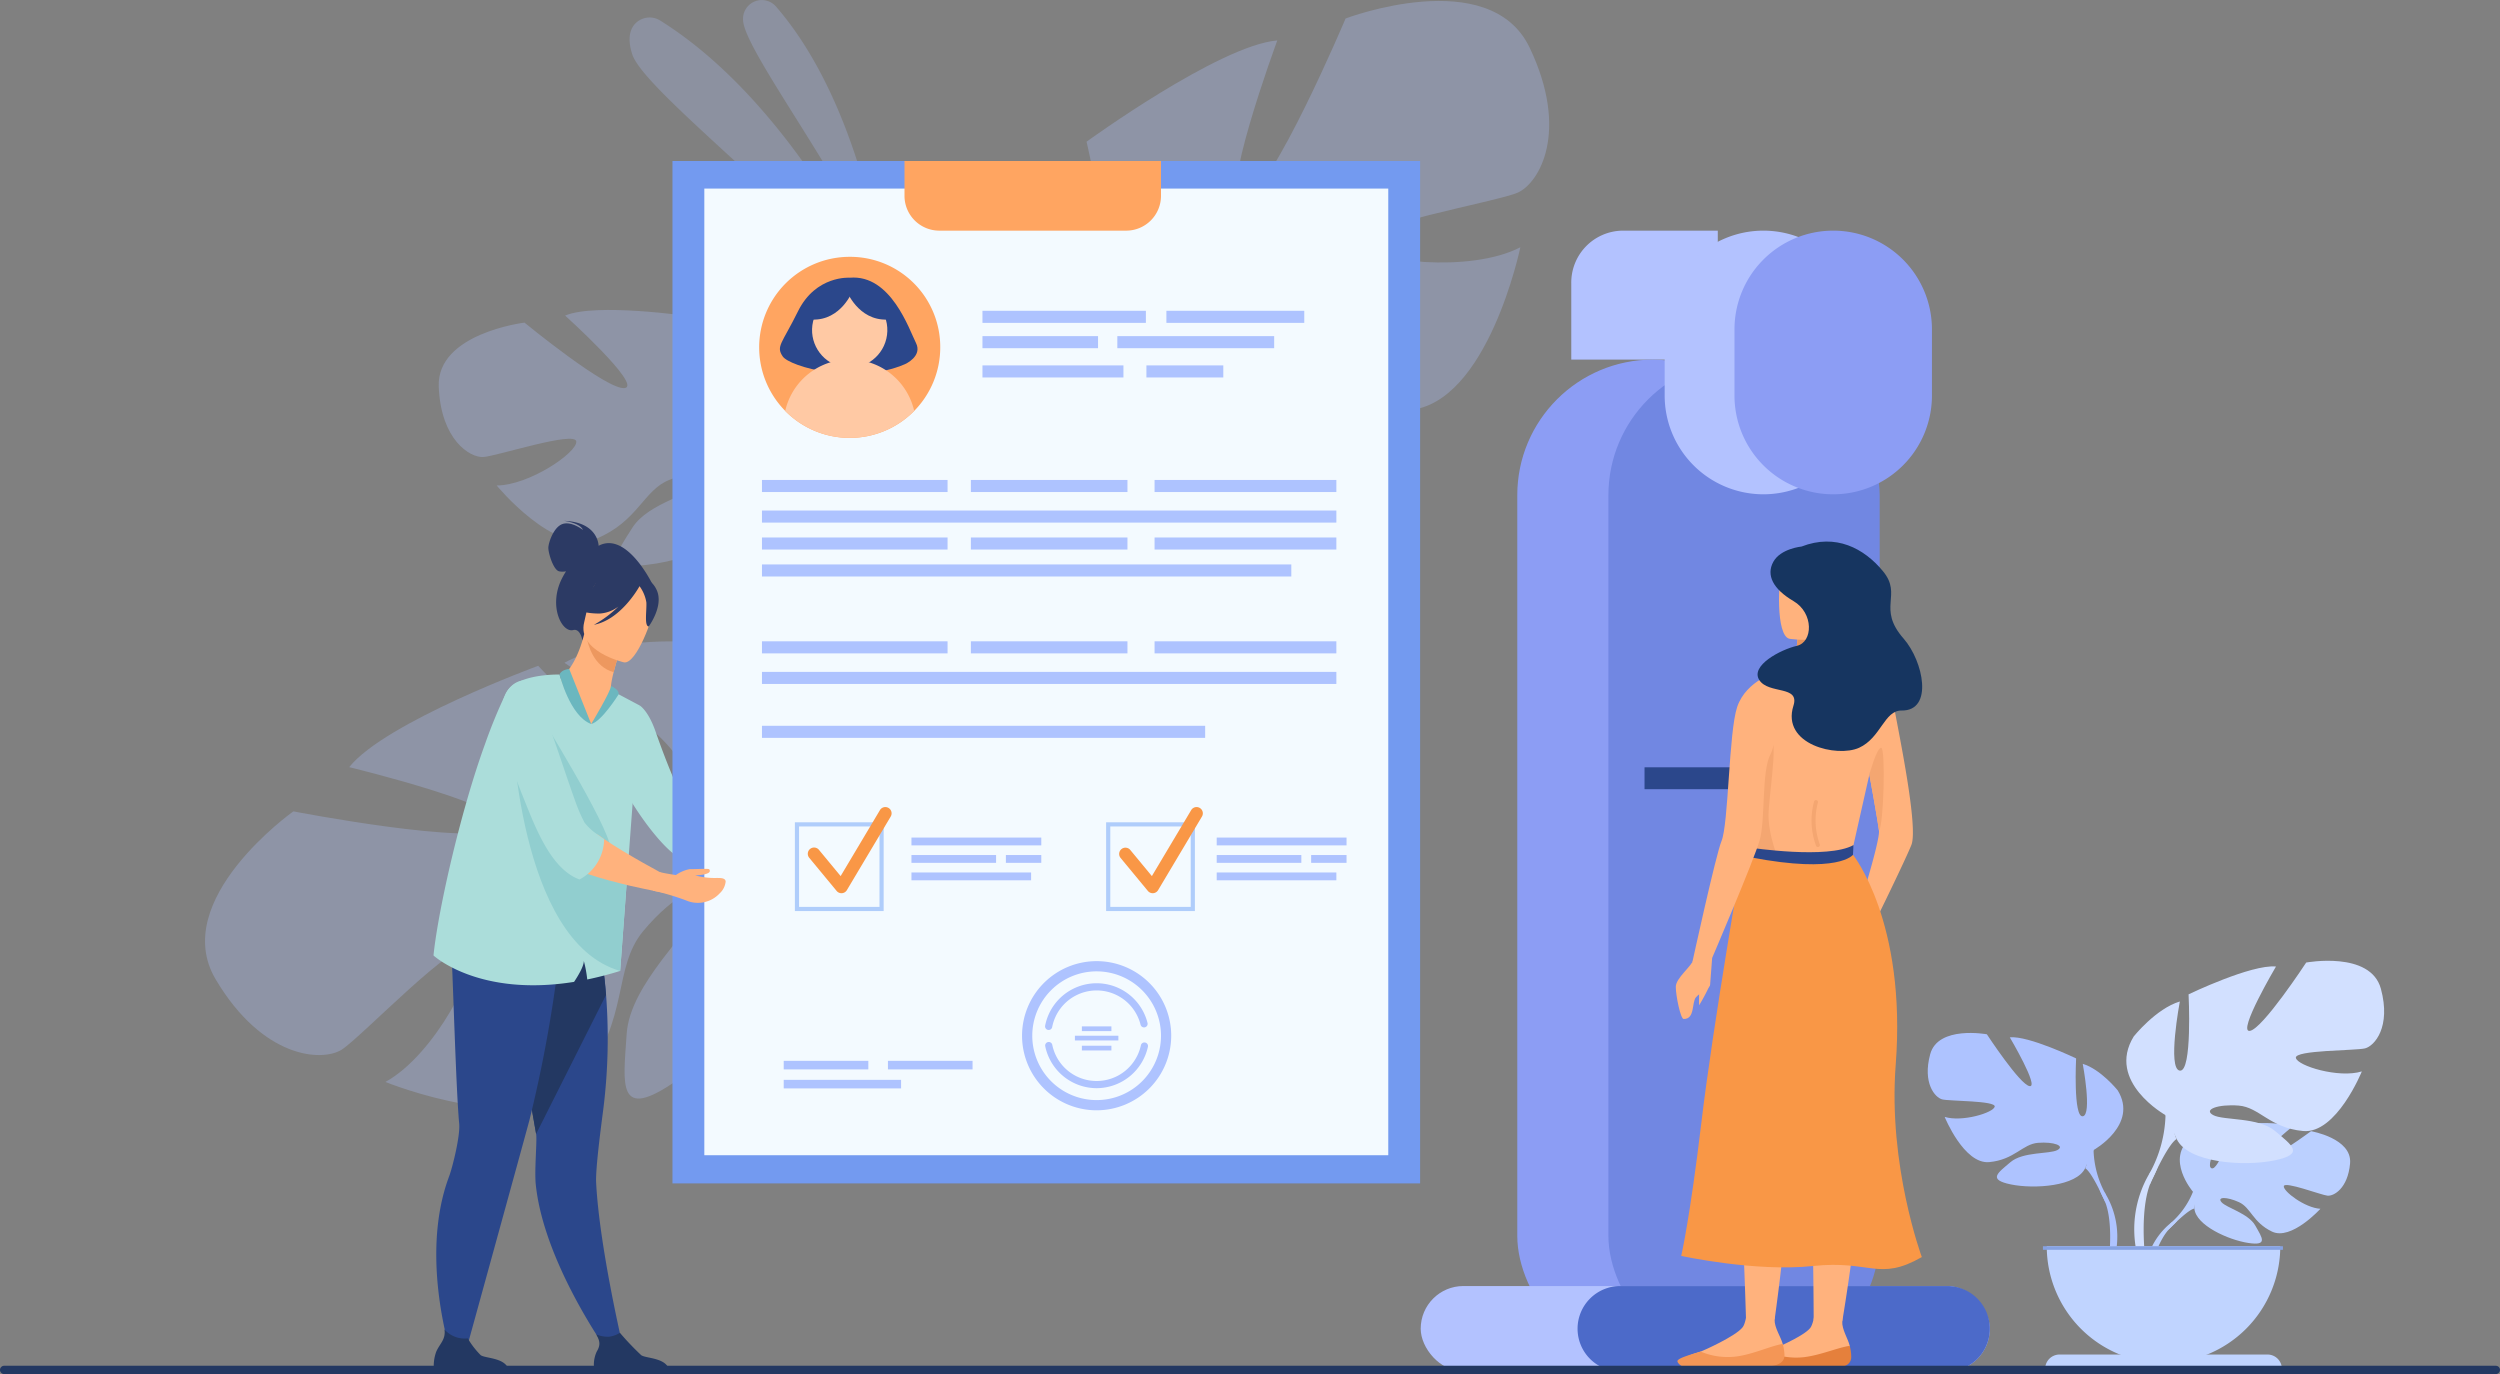 <svg xmlns="http://www.w3.org/2000/svg" width="472.473" height="259.685" viewBox="0 0 472.473 259.685">
  <rect x="0" y="0" width="472.473" height="259.685" fill="#808080" stroke="none"/>
  <g id="free-check-bg" transform="translate(-95.293 -91.292)">
    <g id="Group_3704" data-name="Group 3704" transform="translate(95.293 91.292)">
      <g id="Group_3540" data-name="Group 3540" transform="translate(118.986 0)" opacity="0.5">
        <g id="Group_3538" data-name="Group 3538" transform="translate(21.437)" opacity="0.5">
          <path id="Path_10877" data-name="Path 10877" d="M1057.05,506s-3.976-31.715-20.351-50.559a3.549,3.549,0,0,0-6.214,2.439c0,.055,0,.111.006.168C1030.736,463.709,1049.085,487.483,1057.05,506Z" transform="translate(-1030.484 -454.224)" fill="#aec3ff"/>
        </g>
        <g id="Group_3539" data-name="Group 3539" transform="translate(0 3.31)" opacity="0.5">
          <path id="Path_10878" data-name="Path 10878" d="M968.133,529.119s-16.44-39.573-44.223-56.954a3.765,3.765,0,0,0-5.1,1c-.731,1.077-1.052,2.755-.21,5.366C920.848,485.491,951.858,508.795,968.133,529.119Z" transform="translate(-918.1 -471.578)" fill="#aec3ff"/>
        </g>
      </g>
      <g id="Group_3541" data-name="Group 3541" transform="translate(38.754 121.211)" opacity="0.3">
        <path id="Path_10879" data-name="Path 10879" d="M565.4,1093.719s25.329,16.758,21.92,21.279-26.878-20.708-26.878-20.708-28.9,10.61-35.722,19.154c0,0,32.9,7.955,28.479,11.5s-39.033-3.146-39.033-3.146-23.591,16.739-14.677,31.755,20.1,15.594,23.788,13.3,22.272-21.934,24.3-18.985-6.657,19.965-16.017,25.07c0,0,27.731,11.26,37-.3s5.894-21.195,11.749-28.234,12.266-10.115,10.85-5.127-13.363,14.922-14,24.58-1.936,16.76,9.53,8.762c31.381-21.891,19.147-48.458,19.147-48.458s7.762-29.169-15.16-34.292C590.676,1089.867,575.01,1088.361,565.4,1093.719Z" transform="translate(-497.482 -1089.672)" fill="#aec3ff"/>
      </g>
      <g id="Group_3542" data-name="Group 3542" transform="translate(82.913 58.578)" opacity="0.3">
        <path id="Path_10880" data-name="Path 10880" d="M778.972,763.578s8.246,15.5,5.267,16.854S776.3,762.5,776.3,762.5s-17.6-2.578-23.428-.12c0,0,14.517,13.112,11.3,13.693S745.2,763.712,745.2,763.712s-16.6,2-16.211,12.084,5.909,13.463,8.415,13.318,17.362-5,17.58-2.943-8.887,8.306-15.049,8.318c0,0,10.982,13.366,18.876,10.049s8.838-9.141,13.754-11.1,9.02-1.756,6.926.387-10.9,3.9-13.89,8.625-5.6,7.98,2.425,7.078c21.977-2.467,23.088-19.336,23.088-19.336s11.986-12.677,1.755-21.6C792.871,768.59,785.328,763.505,778.972,763.578Z" transform="translate(-728.986 -761.318)" fill="#aec3ff"/>
      </g>
      <g id="Group_3543" data-name="Group 3543" transform="translate(183.101 0.182)" opacity="0.3">
        <path id="Path_10881" data-name="Path 10881" d="M1273.206,485.611s-.184,30.586,5.509,30.269-2.252-34.1-2.252-34.1,25.079-18.224,36.054-19.143c0,0-11.792,31.98-6.352,30.271s19.256-34.417,19.256-34.417,27.231-10.348,34.794,5.529,1.776,25.557-2.209,27.36-30.837,6.332-29.508,9.684,20.434,5.626,29.953.658c0,0-6.13,29.512-21,30.78s-21.035-6.955-30.208-6-15.34,4.589-10.373,6.2,19.977-2.812,28.413,2.07,15.106,7.778,1.985,12.885C1291.364,561.635,1276,536.5,1276,536.5s-28.753-9.863-20.186-31.91C1255.813,504.592,1263.338,490.642,1273.206,485.611Z" transform="translate(-1254.219 -455.18)" fill="#aec3ff"/>
      </g>
      <g id="Group_3562" data-name="Group 3562" transform="translate(364.319 181.578)">
        <g id="Group_3548" data-name="Group 3548" transform="translate(41.049 30.658)">
          <g id="Group_3544" data-name="Group 3544" transform="translate(6.591)">
            <path id="Path_10882" data-name="Path 10882" d="M2456.494,1579.865s-5.372-6.267-.331-10.248c0,0,3.682-2.229,6.684-2.048,0,0-4.254,7.134-2.877,7.843s4.167-8.291,4.167-8.291,8.38-.813,11.075.484c0,0-7.163,5.862-5.655,6.21s9.246-5.4,9.246-5.4,7.8,1.327,7.382,6.085-3.1,6.227-4.284,6.1-8.089-2.764-8.24-1.8,4.008,4.131,6.92,4.278c0,0-5.5,6.063-9.152,4.313s-3.966-4.524-6.244-5.564-4.222-1.037-3.282.023,5.063,2.092,6.366,4.4,2.471,3.858-1.309,3.289-9.926-3.335-10.2-6.5Z" transform="translate(-2454.005 -1566.869)" fill="#bbd0ff"/>
          </g>
          <g id="Group_3547" data-name="Group 3547" transform="translate(0 7.717)">
            <g id="Group_3545" data-name="Group 3545" transform="translate(4.366)">
              <path id="Path_10883" data-name="Path 10883" d="M2472.913,1607.364s-21.181-.816-25.859,5.241a15.317,15.317,0,0,1-4.218,5.92l-.5,1.352s3.67-3.87,4.983-4.1C2447.323,1615.773,2445.269,1608.268,2472.913,1607.364Z" transform="translate(-2442.34 -1607.327)" fill="#bbd0ff"/>
            </g>
            <g id="Group_3546" data-name="Group 3546" transform="translate(0 10.665)">
              <path id="Path_10884" data-name="Path 10884" d="M2424.311,1663.769a13.3,13.3,0,0,0-4.862,9.37l.825.074s1.452-6.212,4.076-8.641S2424.311,1663.769,2424.311,1663.769Z" transform="translate(-2419.449 -1663.236)" fill="#bbd0ff"/>
            </g>
          </g>
        </g>
        <g id="Group_3553" data-name="Group 3553" transform="translate(0 13.641)">
          <g id="Group_3549" data-name="Group 3549">
            <path id="Path_10885" data-name="Path 10885" d="M2235.6,1499.79s8.546-4.786,4.558-11.281c0,0-3.191-3.987-6.609-5.013,0,0,1.823,9.685,0,9.913s-1.253-10.938-1.253-10.938-9-4.33-12.534-3.988c0,0,5.583,9.457,3.76,9.229s-8.09-9.8-8.09-9.8-9.229-1.709-10.711,3.76.912,8.2,2.279,8.546,10.141.227,9.913,1.367-6.153,2.962-9.458,1.937c0,0,3.646,9,8.432,8.546s6.267-3.418,9.229-3.646,5.127.569,3.646,1.367-6.495.261-8.887,2.3-4.33,3.288.113,4.2,12.421.342,14.015-3.077Z" transform="translate(-2204.253 -1477.661)" fill="#aec3ff"/>
          </g>
          <g id="Group_3552" data-name="Group 3552" transform="translate(4.683 5.722)">
            <g id="Group_3550" data-name="Group 3550">
              <path id="Path_10886" data-name="Path 10886" d="M2228.8,1507.659s23.928,7.748,26.663,16.408a18.176,18.176,0,0,0,2.279,8.318v1.709s-2.507-5.812-3.874-6.609C2253.872,1527.485,2259.228,1519.965,2228.8,1507.659Z" transform="translate(-2228.805 -1507.659)" fill="#aec3ff"/>
            </g>
            <g id="Group_3551" data-name="Group 3551" transform="translate(27.798 23.662)">
              <path id="Path_10887" data-name="Path 10887" d="M2375.68,1632.77a15.782,15.782,0,0,1,1.586,12.425l-.949-.255s.922-7.513-1.009-11.291S2375.68,1632.77,2375.68,1632.77Z" transform="translate(-2374.537 -1631.706)" fill="#aec3ff"/>
            </g>
          </g>
        </g>
        <g id="Group_3558" data-name="Group 3558" transform="translate(37.536)">
          <g id="Group_3554" data-name="Group 3554">
            <path id="Path_10888" data-name="Path 10888" d="M2408.44,1435.317s-11.265-6.308-6.008-14.87c0,0,4.2-5.257,8.711-6.608,0,0-2.4,12.766,0,13.067s1.652-14.419,1.652-14.419,11.865-5.708,16.522-5.257c0,0-7.36,12.466-4.957,12.166s10.664-12.917,10.664-12.917,12.167-2.253,14.119,4.957-1.2,10.814-3,11.265-13.367.3-13.067,1.8,8.111,3.9,12.467,2.553c0,0-4.807,11.866-11.115,11.265s-8.261-4.506-12.166-4.806-6.758.751-4.806,1.8,8.562.345,11.716,3.026,5.707,4.333-.151,5.535-16.371.45-18.474-4.055Z" transform="translate(-2401.035 -1406.146)" fill="#d2e0ff"/>
          </g>
          <g id="Group_3557" data-name="Group 3557" transform="translate(1.456 7.543)">
            <g id="Group_3555" data-name="Group 3555" transform="translate(2.945)">
              <path id="Path_10889" data-name="Path 10889" d="M2462.259,1445.689s-31.542,10.213-35.146,21.629a23.965,23.965,0,0,1-3,10.965v2.253s3.3-7.66,5.107-8.712C2429.216,1471.823,2422.156,1461.91,2462.259,1445.689Z" transform="translate(-2424.109 -1445.689)" fill="#d2e0ff"/>
            </g>
            <g id="Group_3556" data-name="Group 3556" transform="translate(0 31.191)">
              <path id="Path_10890" data-name="Path 10890" d="M2411.613,1610.609a20.806,20.806,0,0,0-2.091,16.378l1.252-.336s-1.215-9.9,1.331-14.885S2411.613,1610.609,2411.613,1610.609Z" transform="translate(-2408.667 -1609.207)" fill="#d2e0ff"/>
            </g>
          </g>
        </g>
        <g id="Group_3559" data-name="Group 3559" transform="translate(22.496 53.946)">
          <path id="Path_10891" data-name="Path 10891" d="M2344.253,1711.025a22.066,22.066,0,0,0,22.066-22.066h-44.132A22.066,22.066,0,0,0,2344.253,1711.025Z" transform="translate(-2322.187 -1688.959)" fill="#c0d4ff"/>
        </g>
        <g id="Group_3560" data-name="Group 3560" transform="translate(22.191 74.413)">
          <path id="Path_10892" data-name="Path 10892" d="M2365.331,1798.977H2320.59a2.722,2.722,0,0,1,2.722-2.722h39.3a2.722,2.722,0,0,1,2.722,2.722Z" transform="translate(-2320.59 -1796.255)" fill="#c0d4ff"/>
        </g>
        <g id="Group_3561" data-name="Group 3561" transform="translate(21.77 53.946)">
          <rect id="Rectangle_632" data-name="Rectangle 632" width="45.36" height="0.677" fill="#86a2e2"/>
        </g>
      </g>
      <g id="Group_3570" data-name="Group 3570" transform="translate(268.497 43.589)">
        <g id="Group_3563" data-name="Group 3563" transform="translate(28.457)">
          <path id="Path_10893" data-name="Path 10893" d="M1878.78,707.115h-27.69v-14.4a9.816,9.816,0,0,1,9.651-9.973h18.039Z" transform="translate(-1851.09 -682.741)" fill="#b3c2ff"/>
        </g>
        <g id="Group_3564" data-name="Group 3564" transform="translate(18.253 24.374)">
          <rect id="Rectangle_633" data-name="Rectangle 633" width="51.266" height="191.218" rx="25.633" fill="#8c9df4"/>
        </g>
        <g id="Group_3565" data-name="Group 3565" transform="translate(35.474 24.374)">
          <rect id="Rectangle_634" data-name="Rectangle 634" width="51.266" height="191.218" rx="25.633" fill="#7187e2"/>
        </g>
        <g id="Group_3566" data-name="Group 3566" transform="translate(46.107 0)">
          <path id="Rectangle_635" data-name="Rectangle 635" d="M18.659,0h0A18.659,18.659,0,0,1,37.318,18.659V31.168A18.659,18.659,0,0,1,18.659,49.827h0A18.659,18.659,0,0,1,0,31.168V18.659A18.659,18.659,0,0,1,18.659,0Z" fill="#b3c2ff"/>
        </g>
        <g id="Group_3567" data-name="Group 3567" transform="translate(59.302 0)">
          <path id="Rectangle_636" data-name="Rectangle 636" d="M18.659,0h0A18.659,18.659,0,0,1,37.318,18.659V31.168A18.659,18.659,0,0,1,18.659,49.827h0A18.659,18.659,0,0,1,0,31.168V18.659A18.659,18.659,0,0,1,18.659,0Z" fill="#8c9df4"/>
        </g>
        <g id="Group_3568" data-name="Group 3568" transform="translate(0 199.458)">
          <rect id="Rectangle_637" data-name="Rectangle 637" width="107.558" height="16.134" rx="8.067" fill="#b3c2ff"/>
        </g>
        <g id="Group_3569" data-name="Group 3569" transform="translate(29.646 199.458)">
          <path id="Rectangle_638" data-name="Rectangle 638" d="M8.067,0H69.845a8.067,8.067,0,0,1,8.067,8.067v0a8.067,8.067,0,0,1-8.067,8.067H8.067A8.067,8.067,0,0,1,0,8.067v0A8.067,8.067,0,0,1,8.067,0Z" fill="#4c6ac9"/>
        </g>
      </g>
      <g id="Group_3680" data-name="Group 3680" transform="translate(81.928 30.425)">
        <g id="Group_3571" data-name="Group 3571" transform="translate(21.703 68.006)">
          <path id="Path_10894" data-name="Path 10894" d="M847.1,974.963c-.014-.382-.31-4.5-6.582-4.715,0,0,3.084.368,3.617,1.724,0,0-2.1-1.675-3.81-1.137s-2.715,3.535-2.725,4.521.94,4.163,2.026,4.433a3.31,3.31,0,0,0,1.315,0,14.875,14.875,0,0,0-.843,1.5c-2.5,5.138.078,10.159,2.2,9.6,1.359-.356,1.743,1.963,1.743,1.963l13.2-10.689S852.39,972.139,847.1,974.963Z" transform="translate(-837.598 -970.248)" fill="#2c3a64"/>
        </g>
        <g id="Group_3572" data-name="Group 3572" transform="translate(33.905 102.926)">
          <path id="Path_10895" data-name="Path 10895" d="M921.464,1177.669a19,19,0,0,1-1.582,2.967,8.072,8.072,0,0,1-2.826,2.783c-.872-.421-2.445-1.041-3.111-1.451-2.411-1.473-5.849-5.649-8.657-10.126-.429-.683-.842-1.372-1.236-2.061a3.307,3.307,0,0,1-.213-.382,25.3,25.3,0,0,1-2.274-5.175l5.1-10.905c.019.019,1.585.945,2.967,4.917,2.055,5.911,5.389,14.3,7.7,16.872a17.616,17.616,0,0,0,4.034,2.465v0C921.411,1177.637,921.443,1177.669,921.464,1177.669Z" transform="translate(-901.565 -1153.319)" fill="#abddda"/>
        </g>
        <g id="Group_3573" data-name="Group 3573" transform="translate(12.743 136.941)">
          <path id="Path_10896" data-name="Path 10896" d="M813.681,1418.782l-2.8,1.044s-12.181-16.894-13.68-31.757c-.268-2.654.282-8.279.073-9.481-.1-.561-.215-1.236-.35-2.01-.4-2.269-.941-5.374-1.564-8.909-1.433-8.135-3.29-18.534-4.732-26.178l.755-.243,8.176-2.637,1.69-5.367,6.088-1.6s1.36,2.66,2.576,15.228c.224,1.648.428,3.466.581,5.438a107.6,107.6,0,0,1-.579,22.014c-.279,2.184-1.438,10.77-1.3,13.428C809.221,1399.9,813.681,1418.782,813.681,1418.782Z" transform="translate(-790.623 -1331.642)" fill="#2b478b"/>
        </g>
        <g id="Group_3574" data-name="Group 3574" transform="translate(12.743 136.941)">
          <path id="Path_10897" data-name="Path 10897" d="M810.489,1352.307l-13.219,26.281c-.1-.561-.215-1.236-.35-2.01-.4-2.269-.941-5.374-1.564-8.909-1.433-8.135-3.29-18.534-4.732-26.178l.755-.243,8.176-2.637,1.69-5.367,6.088-1.6s1.36,2.66,2.576,15.228C810.132,1348.518,810.336,1350.336,810.489,1352.307Z" transform="translate(-790.623 -1331.642)" fill="#233862"/>
        </g>
        <g id="Group_3575" data-name="Group 3575" transform="translate(0.525 133.884)">
          <path id="Path_10898" data-name="Path 10898" d="M752.838,1322.044l-.306-2.625c-5.127,1.362-18.826-3.805-18.826-3.805s-4.967,4.366-4.315,14.832c.318,5.108.9,26.815,1.507,33.238.219,2.328-1.292,8.318-1.9,9.935-5.961,15.883.918,35.443.918,35.443l1.785-.719s11.292-40.941,12.457-45.279a251.17,251.17,0,0,0,5.153-27.1C749.475,1335.971,752.838,1322.044,752.838,1322.044Z" transform="translate(-726.569 -1315.615)" fill="#2b478b"/>
        </g>
        <g id="Group_3576" data-name="Group 3576" transform="translate(23.785 89.399)">
          <path id="Path_10899" data-name="Path 10899" d="M855.412,1102.87c-8.815.483-6.878-12.656-6.34-12.59,1.078-.563,3.015-3.3,4.135-7.876l.38.176,6.36,2.99s-.676,2.07-1.175,4.05c-.389,1.55-.669,3.048-.435,3.467.5.2.8.332.8.332a.022.022,0,0,0,0,.007C859.205,1093.588,857.763,1102.742,855.412,1102.87Z" transform="translate(-848.514 -1082.404)" fill="#ffb27d"/>
        </g>
        <g id="Group_3577" data-name="Group 3577" transform="translate(28.858 89.577)">
          <path id="Path_10900" data-name="Path 10900" d="M881.469,1086.326s-.676,2.068-1.174,4.05c-3.718-1.037-4.847-4.945-5.186-7.04Z" transform="translate(-875.108 -1083.336)" fill="#ed985f"/>
        </g>
        <g id="Group_3578" data-name="Group 3578" transform="translate(28.332 78.58)">
          <path id="Path_10901" data-name="Path 10901" d="M880.018,1041.859s-8.894-2.058-7.527-7.578,1.14-9.5,6.877-8.421,6.314,3.459,6.306,5.412S882.367,1042.252,880.018,1041.859Z" transform="translate(-872.348 -1025.682)" fill="#ffb27d"/>
        </g>
        <g id="Group_3579" data-name="Group 3579" transform="translate(26.096 77.574)">
          <path id="Path_10902" data-name="Path 10902" d="M876.688,1023.871c-.957-2-2.082-1.894-2.786-1.539a6.381,6.381,0,0,0-8.279-.708,10.864,10.864,0,0,1-5,5.37s1.367,1.4,5.327,1.368a6.522,6.522,0,0,0,3.533-1.33,21.3,21.3,0,0,1-4.638,3.459c4.957-.949,8.282-6.688,8.622-7.3a7.155,7.155,0,0,1,1.291,3.055c.092,1.515-.429,4.457.438,4.568C875.2,1030.817,878.122,1026.871,876.688,1023.871Z" transform="translate(-860.626 -1020.409)" fill="#2c3a64"/>
        </g>
        <g id="Group_3580" data-name="Group 3580" transform="translate(0.048 220.829)">
          <path id="Path_10903" data-name="Path 10903" d="M738.273,1779.381H724.148a7.758,7.758,0,0,1,.4-3.786c.707-1.567,1.814-2.28,1.549-4.175a5.087,5.087,0,0,0,4.4,1.684,15.493,15.493,0,0,0,2.451,3.177C733.873,1776.944,737.988,1776.708,738.273,1779.381Z" transform="translate(-724.071 -1771.42)" fill="#233862"/>
        </g>
        <g id="Group_3581" data-name="Group 3581" transform="translate(30.303 221.462)">
          <path id="Path_10904" data-name="Path 10904" d="M896.954,1782.067H882.83a5.87,5.87,0,0,1,.4-3.785c.821-1.357.506-2.129-.1-3.251a5.493,5.493,0,0,0,2.379.448,4.972,4.972,0,0,0,2.1-.739,50.741,50.741,0,0,0,4.024,4.227C892.554,1779.631,896.67,1779.394,896.954,1782.067Z" transform="translate(-882.68 -1774.74)" fill="#233862"/>
        </g>
        <g id="Group_3582" data-name="Group 3582" transform="translate(0 97.059)">
          <path id="Path_10905" data-name="Path 10905" d="M762.826,1128.427l-2.315,31.1-1.417,19.045c-2.179.677-4.253,1.208-6.22,1.614a23.217,23.217,0,0,0-.646-3.506c.022,1-1.149,2.918-1.844,3.961-18.087,2.9-26.566-4.992-26.566-4.992.7-6.983,3.751-21.109,7.4-32.952.76-2.463,1.544-4.827,2.34-7.008a95.868,95.868,0,0,1,3.932-9.554c1.855-3.814,10.147-3.575,10.147-3.575a20.289,20.289,0,0,0,5.986,9.344c2.34-1.374,4.082-6.2,4.082-6.2Z" transform="translate(-723.819 -1122.56)" fill="#abddda"/>
        </g>
        <g id="Group_3583" data-name="Group 3583" transform="translate(23.819 95.999)">
          <path id="Path_10906" data-name="Path 10906" d="M850.516,1117s-1.5.1-1.828,1.063c0,0,1.964,7.9,5.984,9.343Z" transform="translate(-848.689 -1117.001)" fill="#6bb7bf"/>
        </g>
        <g id="Group_3584" data-name="Group 3584" transform="translate(29.803 99.226)">
          <path id="Path_10907" data-name="Path 10907" d="M880.062,1141.1s3.752-6.242,3.737-7.179c0,0,1.55.6,1.454,1.564C885.253,1135.486,882.017,1140.669,880.062,1141.1Z" transform="translate(-880.062 -1133.922)" fill="#6bb7bf"/>
        </g>
        <g id="Group_3585" data-name="Group 3585" transform="translate(19.504 103.593)">
          <path id="Path_10908" data-name="Path 10908" d="M826.067,1156.813c.109.374,13.649,21.993,13.945,26.3s-5.694,1.872-5.788,1.31S826.067,1156.813,826.067,1156.813Z" transform="translate(-826.067 -1156.813)" fill="#91cecf"/>
        </g>
        <g id="Group_3586" data-name="Group 3586" transform="translate(14.839 106.62)">
          <path id="Path_10909" data-name="Path 10909" d="M823.467,1200.09l-1.417,19.045c-19.371-5.58-20.436-46.455-20.436-46.455l11.972,21.613,9.776,5.651S823.4,1199.995,823.467,1200.09Z" transform="translate(-801.614 -1172.68)" fill="#91cecf"/>
        </g>
        <g id="Group_3587" data-name="Group 3587" transform="translate(49.372 127.212)">
          <path id="Path_10910" data-name="Path 10910" d="M982.679,1280.668c-.005.023-.015.034-.028.034l.017-.039C982.685,1280.628,982.688,1280.628,982.679,1280.668Z" transform="translate(-982.651 -1280.637)" fill="#abddda"/>
        </g>
        <g id="Group_3676" data-name="Group 3676" transform="translate(45.162)">
          <g id="Group_3668" data-name="Group 3668">
            <g id="Group_3591" data-name="Group 3591">
              <g id="Group_3588" data-name="Group 3588">
                <rect id="Rectangle_639" data-name="Rectangle 639" width="141.296" height="193.225" fill="#739af0"/>
              </g>
              <g id="Group_3589" data-name="Group 3589" transform="translate(6.021 5.214)">
                <rect id="Rectangle_640" data-name="Rectangle 640" width="129.255" height="182.687" fill="#f3faff"/>
              </g>
              <g id="Group_3590" data-name="Group 3590" transform="translate(43.851)">
                <path id="Path_10911" data-name="Path 10911" d="M1190.47,613.729v6.582a6.579,6.579,0,0,0,6.576,6.582h35.323a6.579,6.579,0,0,0,6.576-6.582v-6.582Z" transform="translate(-1190.47 -613.729)" fill="#ffa561"/>
              </g>
            </g>
            <g id="Group_3595" data-name="Group 3595" transform="translate(21.025 170.062)">
              <g id="Group_3592" data-name="Group 3592">
                <rect id="Rectangle_641" data-name="Rectangle 641" width="15.992" height="1.619" fill="#aec3ff"/>
              </g>
              <g id="Group_3593" data-name="Group 3593" transform="translate(19.696)">
                <rect id="Rectangle_642" data-name="Rectangle 642" width="15.992" height="1.619" fill="#aec3ff"/>
              </g>
              <g id="Group_3594" data-name="Group 3594" transform="translate(0 3.592)">
                <rect id="Rectangle_643" data-name="Rectangle 643" width="22.179" height="1.619" fill="#aec3ff"/>
              </g>
            </g>
            <g id="Group_3626" data-name="Group 3626" transform="translate(16.914 28.312)">
              <g id="Group_3625" data-name="Group 3625">
                <g id="Group_3608" data-name="Group 3608" transform="translate(0 31.97)">
                  <g id="Group_3597" data-name="Group 3597" transform="translate(0 5.778)">
                    <g id="Group_3596" data-name="Group 3596">
                      <rect id="Rectangle_644" data-name="Rectangle 644" width="108.554" height="2.281" fill="#aec3ff"/>
                    </g>
                  </g>
                  <g id="Group_3599" data-name="Group 3599" transform="translate(0 15.965)">
                    <g id="Group_3598" data-name="Group 3598">
                      <rect id="Rectangle_645" data-name="Rectangle 645" width="100.042" height="2.281" fill="#aec3ff"/>
                    </g>
                  </g>
                  <g id="Group_3603" data-name="Group 3603" transform="translate(0 10.872)">
                    <g id="Group_3600" data-name="Group 3600" transform="translate(39.481)">
                      <rect id="Rectangle_646" data-name="Rectangle 646" width="29.592" height="2.281" fill="#aec3ff"/>
                    </g>
                    <g id="Group_3601" data-name="Group 3601" transform="translate(74.197)">
                      <rect id="Rectangle_647" data-name="Rectangle 647" width="34.356" height="2.281" fill="#aec3ff"/>
                    </g>
                    <g id="Group_3602" data-name="Group 3602">
                      <rect id="Rectangle_648" data-name="Rectangle 648" width="35.077" height="2.281" fill="#aec3ff"/>
                    </g>
                  </g>
                  <g id="Group_3607" data-name="Group 3607">
                    <g id="Group_3604" data-name="Group 3604" transform="translate(39.481)">
                      <rect id="Rectangle_649" data-name="Rectangle 649" width="29.592" height="2.281" fill="#aec3ff"/>
                    </g>
                    <g id="Group_3605" data-name="Group 3605" transform="translate(74.197)">
                      <rect id="Rectangle_650" data-name="Rectangle 650" width="34.356" height="2.281" fill="#aec3ff"/>
                    </g>
                    <g id="Group_3606" data-name="Group 3606">
                      <rect id="Rectangle_651" data-name="Rectangle 651" width="35.077" height="2.281" fill="#aec3ff"/>
                    </g>
                  </g>
                </g>
                <g id="Group_3624" data-name="Group 3624">
                  <g id="Group_3610" data-name="Group 3610" transform="translate(0 68.243)">
                    <g id="Group_3609" data-name="Group 3609">
                      <rect id="Rectangle_652" data-name="Rectangle 652" width="108.554" height="2.281" fill="#aec3ff"/>
                    </g>
                  </g>
                  <g id="Group_3612" data-name="Group 3612" transform="translate(0 78.43)">
                    <g id="Group_3611" data-name="Group 3611">
                      <rect id="Rectangle_653" data-name="Rectangle 653" width="83.759" height="2.281" fill="#aec3ff"/>
                    </g>
                  </g>
                  <g id="Group_3616" data-name="Group 3616" transform="translate(0 62.465)">
                    <g id="Group_3613" data-name="Group 3613" transform="translate(39.481)">
                      <rect id="Rectangle_654" data-name="Rectangle 654" width="29.592" height="2.281" fill="#aec3ff"/>
                    </g>
                    <g id="Group_3614" data-name="Group 3614" transform="translate(74.197)">
                      <rect id="Rectangle_655" data-name="Rectangle 655" width="34.356" height="2.281" fill="#aec3ff"/>
                    </g>
                    <g id="Group_3615" data-name="Group 3615">
                      <rect id="Rectangle_656" data-name="Rectangle 656" width="35.077" height="2.281" fill="#aec3ff"/>
                    </g>
                  </g>
                  <g id="Group_3623" data-name="Group 3623" transform="translate(41.67)">
                    <g id="Group_3617" data-name="Group 3617" transform="translate(34.763)">
                      <rect id="Rectangle_657" data-name="Rectangle 657" width="26.056" height="2.281" fill="#aec3ff"/>
                    </g>
                    <g id="Group_3618" data-name="Group 3618" transform="translate(0 4.788)">
                      <rect id="Rectangle_658" data-name="Rectangle 658" width="21.843" height="2.281" fill="#aec3ff"/>
                    </g>
                    <g id="Group_3619" data-name="Group 3619" transform="translate(25.49 4.788)">
                      <rect id="Rectangle_659" data-name="Rectangle 659" width="29.641" height="2.281" fill="#aec3ff"/>
                    </g>
                    <g id="Group_3620" data-name="Group 3620" transform="translate(0 10.319)">
                      <rect id="Rectangle_660" data-name="Rectangle 660" width="26.644" height="2.281" fill="#aec3ff"/>
                    </g>
                    <g id="Group_3621" data-name="Group 3621" transform="translate(30.986 10.319)">
                      <rect id="Rectangle_661" data-name="Rectangle 661" width="14.533" height="2.281" fill="#aec3ff"/>
                    </g>
                    <g id="Group_3622" data-name="Group 3622">
                      <rect id="Rectangle_662" data-name="Rectangle 662" width="30.886" height="2.281" fill="#aec3ff"/>
                    </g>
                  </g>
                </g>
              </g>
            </g>
            <g id="Group_3636" data-name="Group 3636" transform="translate(45.163 127.866)">
              <g id="Group_3635" data-name="Group 3635">
                <g id="Group_3634" data-name="Group 3634">
                  <g id="Group_3628" data-name="Group 3628">
                    <g id="Group_3627" data-name="Group 3627">
                      <rect id="Rectangle_663" data-name="Rectangle 663" width="24.537" height="1.477" fill="#aec3ff"/>
                    </g>
                  </g>
                  <g id="Group_3630" data-name="Group 3630" transform="translate(0 6.598)">
                    <g id="Group_3629" data-name="Group 3629">
                      <rect id="Rectangle_664" data-name="Rectangle 664" width="22.613" height="1.477" fill="#aec3ff"/>
                    </g>
                  </g>
                  <g id="Group_3633" data-name="Group 3633" transform="translate(0 3.299)">
                    <g id="Group_3631" data-name="Group 3631" transform="translate(17.848)">
                      <rect id="Rectangle_665" data-name="Rectangle 665" width="6.689" height="1.477" fill="#aec3ff"/>
                    </g>
                    <g id="Group_3632" data-name="Group 3632">
                      <rect id="Rectangle_666" data-name="Rectangle 666" width="15.995" height="1.477" fill="#aec3ff"/>
                    </g>
                  </g>
                </g>
              </g>
            </g>
            <g id="Group_3646" data-name="Group 3646" transform="translate(102.855 127.866)">
              <g id="Group_3645" data-name="Group 3645">
                <g id="Group_3644" data-name="Group 3644">
                  <g id="Group_3638" data-name="Group 3638">
                    <g id="Group_3637" data-name="Group 3637">
                      <rect id="Rectangle_667" data-name="Rectangle 667" width="24.537" height="1.477" fill="#aec3ff"/>
                    </g>
                  </g>
                  <g id="Group_3640" data-name="Group 3640" transform="translate(0 6.598)">
                    <g id="Group_3639" data-name="Group 3639">
                      <rect id="Rectangle_668" data-name="Rectangle 668" width="22.613" height="1.477" fill="#aec3ff"/>
                    </g>
                  </g>
                  <g id="Group_3643" data-name="Group 3643" transform="translate(0 3.299)">
                    <g id="Group_3641" data-name="Group 3641" transform="translate(17.848)">
                      <rect id="Rectangle_669" data-name="Rectangle 669" width="6.689" height="1.477" fill="#aec3ff"/>
                    </g>
                    <g id="Group_3642" data-name="Group 3642">
                      <rect id="Rectangle_670" data-name="Rectangle 670" width="15.995" height="1.477" fill="#aec3ff"/>
                    </g>
                  </g>
                </g>
              </g>
            </g>
            <g id="Group_3657" data-name="Group 3657" transform="translate(66.068 151.221)">
              <g id="Group_3648" data-name="Group 3648" transform="translate(4.367 15.277)">
                <g id="Group_3647" data-name="Group 3647">
                  <path id="Path_10912" data-name="Path 10912" d="M1339.563,1495.326a9.945,9.945,0,0,1-9.714-7.917.679.679,0,0,1,1.331-.272,8.559,8.559,0,0,0,16.749.081.679.679,0,1,1,1.328.285A9.962,9.962,0,0,1,1339.563,1495.326Z" transform="translate(-1329.836 -1486.594)" fill="#aec3ff"/>
                </g>
              </g>
              <g id="Group_3650" data-name="Group 3650" transform="translate(4.348 4.18)">
                <g id="Group_3649" data-name="Group 3649">
                  <path id="Path_10913" data-name="Path 10913" d="M1330.417,1437.244a.68.68,0,0,1-.668-.808,9.917,9.917,0,0,1,19.351-.526.679.679,0,1,1-1.317.331,8.559,8.559,0,0,0-16.7.454A.679.679,0,0,1,1330.417,1437.244Z" transform="translate(-1329.737 -1428.416)" fill="#aec3ff"/>
                </g>
              </g>
              <g id="Group_3652" data-name="Group 3652">
                <g id="Group_3651" data-name="Group 3651">
                  <path id="Path_10914" data-name="Path 10914" d="M1321.036,1434.693a14.095,14.095,0,1,1,14.094-14.094A14.111,14.111,0,0,1,1321.036,1434.693Zm0-26.259A12.164,12.164,0,1,0,1333.2,1420.6,12.178,12.178,0,0,0,1321.036,1408.435Z" transform="translate(-1306.941 -1406.504)" fill="#aec3ff"/>
                </g>
              </g>
              <g id="Group_3656" data-name="Group 3656" transform="translate(9.986 12.329)">
                <g id="Group_3653" data-name="Group 3653" transform="translate(1.317)">
                  <rect id="Rectangle_671" data-name="Rectangle 671" width="5.583" height="0.893" fill="#aec3ff"/>
                </g>
                <g id="Group_3654" data-name="Group 3654" transform="translate(1.317 3.657)">
                  <rect id="Rectangle_672" data-name="Rectangle 672" width="5.583" height="0.893" fill="#aec3ff"/>
                </g>
                <g id="Group_3655" data-name="Group 3655" transform="translate(0 1.766)">
                  <rect id="Rectangle_673" data-name="Rectangle 673" width="8.217" height="0.894" fill="#aec3ff"/>
                </g>
              </g>
            </g>
            <g id="Group_3662" data-name="Group 3662" transform="translate(23.133 122.101)">
              <g id="Group_3659" data-name="Group 3659" transform="translate(0 2.877)">
                <g id="Group_3658" data-name="Group 3658">
                  <path id="Path_10915" data-name="Path 10915" d="M1098.634,1285.7h-16.778v-16.778h16.778Zm-15.987-.79h15.2v-15.2h-15.2Z" transform="translate(-1081.856 -1268.921)" fill="#afcdfb"/>
                </g>
              </g>
              <g id="Group_3661" data-name="Group 3661" transform="translate(2.443)">
                <g id="Group_3660" data-name="Group 3660">
                  <path id="Path_10916" data-name="Path 10916" d="M1101.027,1270.121a1.186,1.186,0,0,1-.914-.43l-5.177-6.263a1.185,1.185,0,0,1,1.827-1.511l4.106,4.967,7.428-12.467a1.185,1.185,0,0,1,2.037,1.213l-8.289,13.911a1.186,1.186,0,0,1-.928.576C1101.087,1270.12,1101.057,1270.121,1101.027,1270.121Z" transform="translate(-1094.664 -1253.839)" fill="#f99746"/>
                </g>
              </g>
            </g>
            <g id="Group_3667" data-name="Group 3667" transform="translate(81.955 122.101)">
              <g id="Group_3664" data-name="Group 3664" transform="translate(0 2.877)">
                <g id="Group_3663" data-name="Group 3663">
                  <path id="Path_10917" data-name="Path 10917" d="M1407.008,1285.7H1390.23v-16.778h16.778Zm-15.988-.79h15.2v-15.2h-15.2Z" transform="translate(-1390.23 -1268.921)" fill="#afcdfb"/>
                </g>
              </g>
              <g id="Group_3666" data-name="Group 3666" transform="translate(2.443)">
                <g id="Group_3665" data-name="Group 3665">
                  <path id="Path_10918" data-name="Path 10918" d="M1409.4,1270.121a1.185,1.185,0,0,1-.914-.43l-5.177-6.263a1.186,1.186,0,0,1,1.827-1.511l4.106,4.967,7.428-12.467a1.185,1.185,0,0,1,2.037,1.213l-8.289,13.911a1.186,1.186,0,0,1-.927.576C1409.461,1270.12,1409.431,1270.121,1409.4,1270.121Z" transform="translate(-1403.038 -1253.839)" fill="#f99746"/>
                </g>
              </g>
            </g>
          </g>
          <g id="Group_3675" data-name="Group 3675" transform="translate(16.384 18.111)">
            <g id="Group_3669" data-name="Group 3669">
              <path id="Path_10919" data-name="Path 10919" d="M1080.695,725.787a17.111,17.111,0,1,1-17.112-17.111A17.041,17.041,0,0,1,1080.695,725.787Z" transform="translate(-1046.472 -708.676)" fill="#ffa561"/>
            </g>
            <g id="Group_3670" data-name="Group 3670" transform="translate(3.918 3.918)">
              <path id="Path_10920" data-name="Path 10920" d="M1080.245,729.243s-6.433-.505-9.82,6.363c-3.029,6.141-4.187,6.565-2.882,8.511s13.841,5.471,23.112,1.463c0,0,3.361-1.463,2.072-4.009S1087.985,728.594,1080.245,729.243Z" transform="translate(-1067.012 -729.214)" fill="#2b478b"/>
            </g>
            <g id="Group_3671" data-name="Group 3671" transform="translate(8.553 5.29)">
              <circle id="Ellipse_146" data-name="Ellipse 146" cx="7.114" cy="7.114" r="7.114" transform="translate(0 13.847) rotate(-76.717)" fill="#ffc9a4"/>
            </g>
            <g id="Group_3672" data-name="Group 3672" transform="translate(4.923 19.38)">
              <path id="Path_10921" data-name="Path 10921" d="M1096.657,820.013a17.107,17.107,0,0,1-24.376,0,12.5,12.5,0,0,1,24.376,0Z" transform="translate(-1072.281 -810.275)" fill="#ffc9a4"/>
            </g>
            <g id="Group_3673" data-name="Group 3673" transform="translate(9.98 6.253)">
              <path id="Path_10922" data-name="Path 10922" d="M1106.507,741.576s-2.178,5.706-7.7,5.489C1098.809,747.065,1098.056,740.493,1106.507,741.576Z" transform="translate(-1098.791 -741.456)" fill="#2b478b"/>
            </g>
            <g id="Group_3674" data-name="Group 3674" transform="translate(16.51 6.253)">
              <path id="Path_10923" data-name="Path 10923" d="M1133.025,741.576s2.178,5.706,7.7,5.489C1140.723,747.065,1141.476,740.493,1133.025,741.576Z" transform="translate(-1133.025 -741.456)" fill="#2b478b"/>
            </g>
          </g>
        </g>
        <g id="Group_3677" data-name="Group 3677" transform="translate(41.443 133.783)">
          <path id="Path_10924" data-name="Path 10924" d="M953.163,1316.8a13.715,13.715,0,0,1-4.079-.494s3.406-.048,2.682-1.125c-.132-.2-1.825-.048-3.715-.048a6.592,6.592,0,0,0-2.592,1.111c-1.369-.181-2.615-.446-3.017-.533a.68.68,0,0,1-.148-.042l-1.209,3.523s.254.064.7.148a47.415,47.415,0,0,1,5.624,1.719,5.627,5.627,0,0,0,6.324-1.358,3.531,3.531,0,0,0,1.121-2.219C954.814,1316.775,953.875,1316.807,953.163,1316.8Z" transform="translate(-941.083 -1315.083)" fill="#ffb27d"/>
        </g>
        <g id="Group_3678" data-name="Group 3678" transform="translate(28.059 127.31)">
          <path id="Path_10925" data-name="Path 10925" d="M888.163,1289.614l-.743,2.716s-.934-.17-2.42-.445c-.445-.086-.7-.15-.7-.15-1.188-.232-2.609-.55-4.159-.891h-.022c-2.652-.637-5.623-1.4-8.127-2.25q-.337-.118-.661-.236c-1.481-.547,1.381-8.062,2.677-7.128.342.249.711.505,1.1.769,2.147,1.458,4.88,3.083,7.307,4.451,1.188.679,2.313,1.295,3.247,1.8C887.165,1289.082,888.163,1289.614,888.163,1289.614Z" transform="translate(-870.915 -1281.15)" fill="#ffb27d"/>
        </g>
        <g id="Group_3679" data-name="Group 3679" transform="translate(12.848 98.174)">
          <path id="Path_10926" data-name="Path 10926" d="M810.572,1158.392a8.751,8.751,0,0,1-4.648,7.627c-5.553-2-8.523-10.285-10.816-15.973-.318-.785-.616-1.571-.912-2.334a57.983,57.983,0,0,1-2.42-8.065,22.885,22.885,0,0,1-.573-3.841,9.229,9.229,0,0,1-.021-1.082c.041-6.154,4.393-6.79,4.966-6.091a19.34,19.34,0,0,1,2.271,4.011c1.209,2.737,2.482,6.282,3.67,9.8.659,1.932,1.3,3.863,1.932,5.645.361,1.082.722,2.1,1.061,3.034a29.374,29.374,0,0,0,1.782,4.139,10.282,10.282,0,0,0,2.611,2.356C809.817,1157.871,810.186,1158.128,810.572,1158.392Z" transform="translate(-791.173 -1128.406)" fill="#abddda"/>
        </g>
      </g>
      <g id="Group_3681" data-name="Group 3681" transform="translate(310.799 145.01)">
        <rect id="Rectangle_674" data-name="Rectangle 674" width="37.18" height="4.14" fill="#2b478b"/>
      </g>
      <g id="Group_3702" data-name="Group 3702" transform="translate(316.708 102.348)">
        <g id="Group_3682" data-name="Group 3682" transform="translate(34.165 25.363)">
          <path id="Path_10927" data-name="Path 10927" d="M2144.115,1155.739c-1.339,3.309-7.307,15.428-7.307,15.428l-3.045-2.094s4.47-14.046,4.229-16.056-1.814-10.586-1.814-10.586l-.422-18.682a8.974,8.974,0,0,1,5.178,6.36C2141.77,1134.758,2145.457,1152.43,2144.115,1155.739Z" transform="translate(-2133.762 -1123.749)" fill="#ffb27d"/>
        </g>
        <g id="Group_3683" data-name="Group 3683" transform="translate(12.372 24.26)">
          <path id="Path_10928" data-name="Path 10928" d="M2045.535,1129.7l-5.649,25.07-20.028-.929s-1.414-17.563,1.48-24.433a59.787,59.787,0,0,1,4.713-9.514s3.323-3.72,17.248-.825Z" transform="translate(-2019.512 -1117.964)" fill="#ffb27d"/>
        </g>
        <g id="Group_3684" data-name="Group 3684" transform="translate(10.424 96.762)">
          <path id="Path_10929" data-name="Path 10929" d="M2009.3,1500.919c0,2.331,1.889,15,2.836,47.1.019.644.631,1.135,2.505.606,2.6-.735,2.908-.269,2.908-.269a403.329,403.329,0,0,0,3.589-40.856C2021.436,1497.251,2009.289,1495.818,2009.3,1500.919Z" transform="translate(-2009.299 -1498.056)" fill="#ffb27d"/>
        </g>
        <g id="Group_3685" data-name="Group 3685" transform="translate(22.234 16.06)">
          <path id="Path_10930" data-name="Path 10930" d="M2080.446,1084.375a35.534,35.534,0,0,1,.023-9.4L2080,1075l-7.824.368s-.185,2.417-.517,4.67c0,.019,0,.037-.008.056a19.671,19.671,0,0,0-.41,4.093C2071.687,1086.173,2080.735,1085.845,2080.446,1084.375Z" transform="translate(-2071.212 -1074.978)" fill="#ffb27d"/>
        </g>
        <g id="Group_3686" data-name="Group 3686" transform="translate(22.685 16.081)">
          <path id="Path_10931" data-name="Path 10931" d="M2074.1,1075.458s-.185,2.417-.517,4.671c4.27.516,7.1-3.026,8.34-5.038Z" transform="translate(-2073.58 -1075.09)" fill="#e8945b"/>
        </g>
        <g id="Group_3687" data-name="Group 3687" transform="translate(19.508 1.768)">
          <path id="Path_10932" data-name="Path 10932" d="M2058.876,1016.656s10.036,1.671,10.98-4.595,2.876-10.27-3.492-11.6-7.976.871-8.8,2.886S2056.291,1016.059,2058.876,1016.656Z" transform="translate(-2056.921 -1000.054)" fill="#ffb27d"/>
        </g>
        <g id="Group_3688" data-name="Group 3688" transform="translate(24.414 96.987)">
          <path id="Path_10933" data-name="Path 10933" d="M2082.645,1502.005c-.055,2.33,1.508,15.044,1.641,47.158,0,.644.6,1.151,2.489.669,2.619-.668,2.914-.2,2.914-.2a403.41,403.41,0,0,0,4.624-40.751C2094.871,1498.646,2082.765,1496.905,2082.645,1502.005Z" transform="translate(-2082.643 -1499.234)" fill="#ffb27d"/>
        </g>
        <g id="Group_3689" data-name="Group 3689" transform="translate(14.186 129.828)">
          <path id="Path_10934" data-name="Path 10934" d="M2047.265,1695.588c-.093,2.107-2.228,1.7-5.607,1.408s-2.129.335-6.842.539-5.513-.569-5.761-1.236c-.221-.592.731-1.013,3.143-1.676.3-.083,6.686-2.709,8.04-4.408,1.824-2.29,1.65-18.81,1.65-18.81l4.82,6.324s-.191,7.536-.411,11.238c-.09,1.516,1.11,3.3,1.409,4.612C2047.866,1694.29,2047.3,1694.845,2047.265,1695.588Z" transform="translate(-2029.023 -1671.405)" fill="#ffb27d"/>
        </g>
        <g id="Group_3690" data-name="Group 3690" transform="translate(12.897 152.002)">
          <path id="Path_10935" data-name="Path 10935" d="M2036.087,1791.755c-3.379-.292-2.459.534-7.173.738s-6.384-1.308-6.632-1.975c-.221-.592,2.035-1.161,4.448-1.824l.031.043a13.212,13.212,0,0,0,6.955,1.037c3.156-.41,6.347-1.825,8.523-2.126a8.247,8.247,0,0,1,.287,2.182C2042.432,1791.938,2039.466,1792.048,2036.087,1791.755Z" transform="translate(-2022.267 -1787.649)" fill="#e5803c"/>
        </g>
        <g id="Group_3691" data-name="Group 3691" transform="translate(1.588 129.619)">
          <path id="Path_10936" data-name="Path 10936" d="M1981.2,1694.349c-.04,2.11-2.185,1.756-5.57,1.55s-2.12.389-6.827.712-5.525-.428-5.79-1.089c-.236-.586.7-1.032,3.1-1.755.3-.09,6.616-2.877,7.926-4.611,1.766-2.335,1.173-18.846,1.173-18.846l4.98,6.2s0,7.539-.126,11.245c-.052,1.518,1.193,3.274,1.525,4.574C1981.765,1693.036,1981.212,1693.606,1981.2,1694.349Z" transform="translate(-1962.976 -1670.31)" fill="#ffb27d"/>
        </g>
        <g id="Group_3692" data-name="Group 3692" transform="translate(0.305 151.638)">
          <path id="Path_10937" data-name="Path 10937" d="M1970.1,1790c-3.385-.207-2.445.6-7.151.919s-6.415-1.145-6.68-1.806c-.236-.586,2.005-1.213,4.4-1.936l.031.043a13.217,13.217,0,0,0,6.979.861c3.144-.49,6.3-1.986,8.467-2.341a8.254,8.254,0,0,1,.342,2.174C1976.448,1790.026,1973.485,1790.211,1970.1,1790Z" transform="translate(-1956.251 -1785.744)" fill="#f49656"/>
        </g>
        <g id="Group_3693" data-name="Group 3693" transform="translate(12.58 37.069)">
          <path id="Path_10938" data-name="Path 10938" d="M2027.819,1209.112s-2.564-5.644-2.246-10.142c.419-5.922,1.96-14.633-.1-13.8-4.607,1.874-4.868,22.448-4.868,22.448Z" transform="translate(-2020.606 -1185.118)" fill="#f4a671"/>
        </g>
        <g id="Group_3694" data-name="Group 3694" transform="translate(1.029 59.193)">
          <path id="Path_10939" data-name="Path 10939" d="M1971.6,1301.483s-5.544,31.774-7.724,50.065-3.828,25.367-3.828,25.367,14.025,3.071,24.9,1.909,12.427,2.966,20.57-1.688c0,0-6.411-17.264-4.939-36.331,2.089-27.066-8.076-39.7-8.076-39.7S1988.441,1303.018,1971.6,1301.483Z" transform="translate(-1960.049 -1301.103)" fill="#f99746"/>
        </g>
        <g id="Group_3695" data-name="Group 3695" transform="translate(25.641 48.868)">
          <path id="Path_10940" data-name="Path 10940" d="M2090.29,1255.837a.378.378,0,0,1-.349-.234,13.788,13.788,0,0,1-.379-8.358.377.377,0,1,1,.723.212,13.251,13.251,0,0,0,.354,7.859.378.378,0,0,1-.207.491A.371.371,0,0,1,2090.29,1255.837Z" transform="translate(-2089.076 -1246.974)" fill="#f4a671"/>
        </g>
        <g id="Group_3696" data-name="Group 3696" transform="translate(0 78.219)">
          <path id="Path_10941" data-name="Path 10941" d="M1958.087,1401.505c-.5,1.493-3.434,3.6-3.434,5.277s.9,6.063,1.482,6.072c2.183.035,1.492-3.1,2.329-4.1s2.6-1.591,2.68-2.429.377-4.984.377-4.984S1958.548,1400.123,1958.087,1401.505Z" transform="translate(-1954.653 -1400.844)" fill="#ffb27d"/>
        </g>
        <g id="Group_3697" data-name="Group 3697" transform="translate(4.39 83.696)">
          <path id="Path_10942" data-name="Path 10942" d="M1979.771,1429.557a38.128,38.128,0,0,1-2.073,3.937c-.063-.251,0-2.639,0-2.639Z" transform="translate(-1977.67 -1429.557)" fill="#ffb27d"/>
        </g>
        <g id="Group_3698" data-name="Group 3698" transform="translate(14.156 57.353)">
          <path id="Path_10943" data-name="Path 10943" d="M2048.191,1293.3s-2.618,3.688-19.328.485v-1.822s14.613,2.22,19.426-.5Z" transform="translate(-2028.863 -1291.458)" fill="#2b478b"/>
        </g>
        <g id="Group_3699" data-name="Group 3699" transform="translate(3.141 24.606)">
          <path id="Path_10944" data-name="Path 10944" d="M1987.2,1119.779s-5.9,1.544-7.624,6.656c-1.587,4.714-1.616,22.133-2.963,25.358-1.068,2.558-5.5,22.85-5.5,22.85l3.727-.759s7.852-18.343,8.983-22.238.314-13.066,2.073-16.333S1987.2,1119.779,1987.2,1119.779Z" transform="translate(-1971.12 -1119.779)" fill="#ffb27d"/>
        </g>
        <g id="Group_3700" data-name="Group 3700" transform="translate(36.58 38.972)">
          <path id="Path_10945" data-name="Path 10945" d="M2148.235,1210.752c-.241-2.011-1.814-10.587-1.814-10.587s1.4-5.154,2.244-5.073S2149.147,1209.746,2148.235,1210.752Z" transform="translate(-2146.421 -1195.091)" fill="#f4a671"/>
        </g>
        <g id="Group_3701" data-name="Group 3701" transform="translate(15.453)">
          <path id="Path_10946" data-name="Path 10946" d="M2043.976,991.725s-3.955.377-5.337,2.89-.051,5.151,3.806,7.412,3.72,7.759.64,8.466-8.873,3.76-7.085,6.477,7.678.945,6.446,4.825c-2.341,7.371,8.255,9.846,12.4,7.961s4.753-7.086,8.041-7.04c6.03.084,4.152-9.278.377-13.591-5.115-5.842-.126-8.172-3.912-12.752C2055.784,992.059,2050.443,989.212,2043.976,991.725Z" transform="translate(-2035.664 -990.783)" fill="#163560"/>
        </g>
      </g>
      <g id="Group_3703" data-name="Group 3703" transform="translate(0 258.114)">
        <path id="Rectangle_675" data-name="Rectangle 675" d="M.785,0h470.9a.785.785,0,0,1,.785.785v0a.786.786,0,0,1-.786.786H.786A.786.786,0,0,1,0,.785v0A.785.785,0,0,1,.785,0Z" fill="#233862"/>
      </g>
    </g>
  </g>
</svg>
